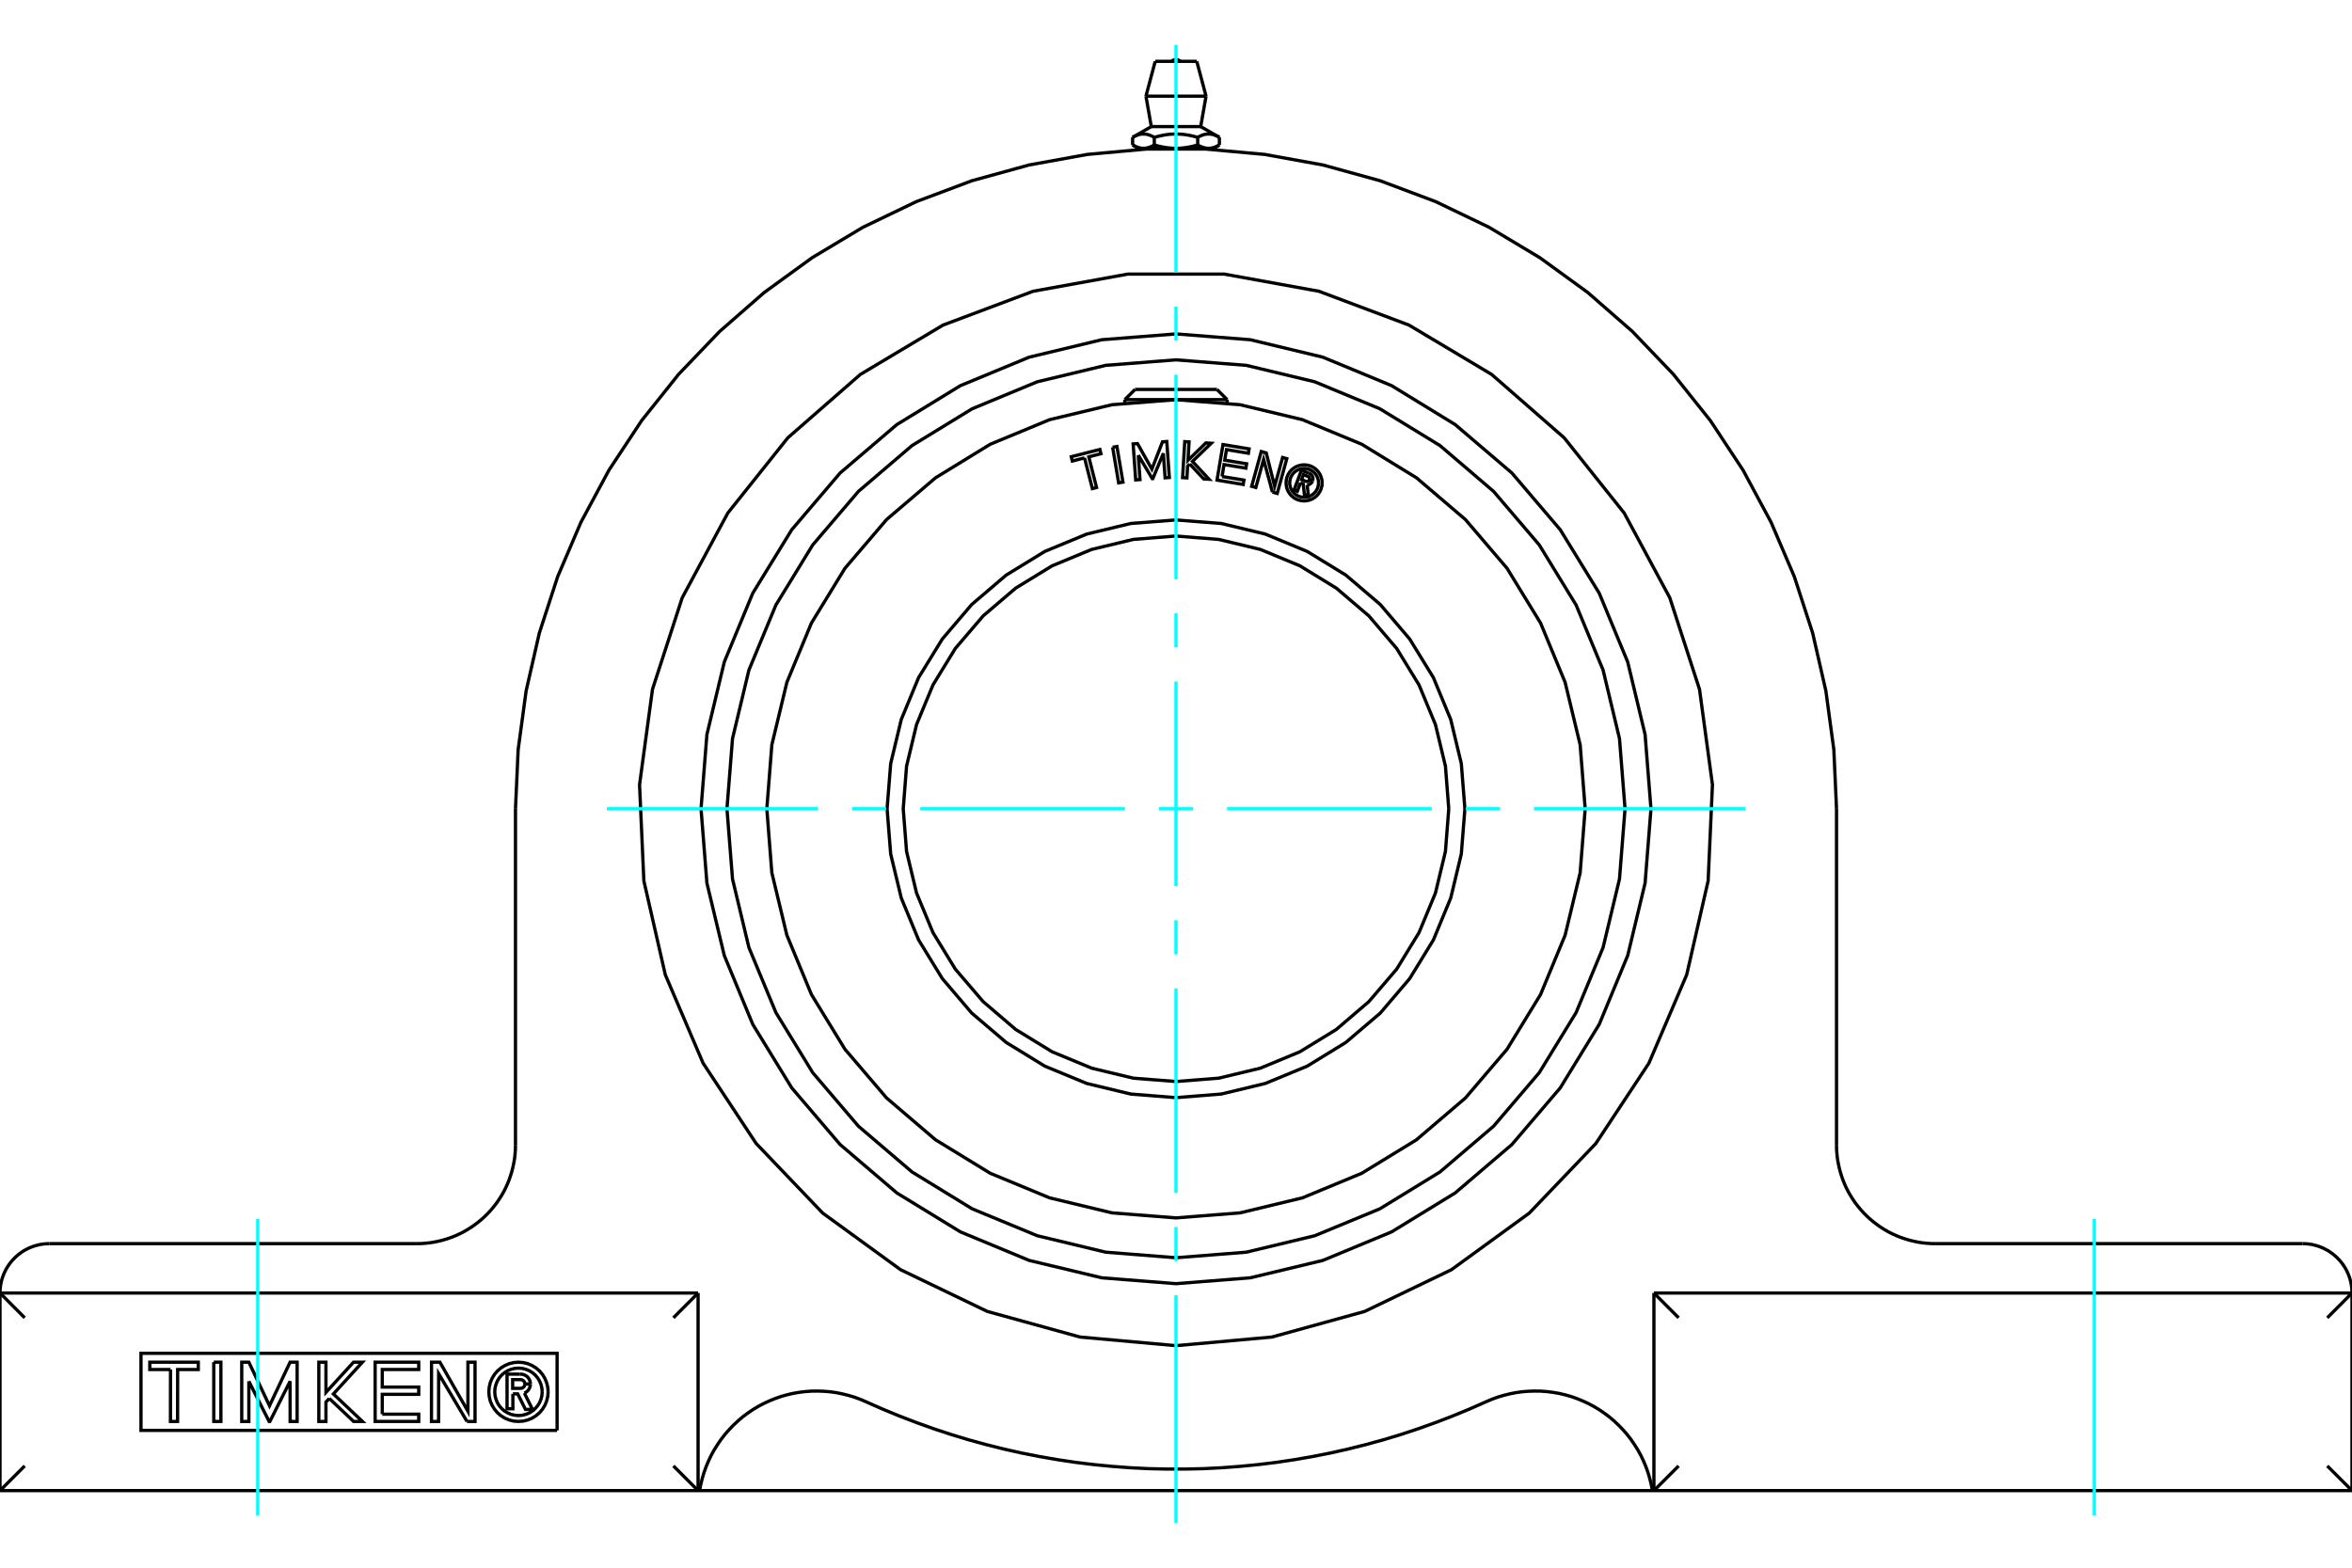 <?xml version="1.0" standalone="no"?>
<!DOCTYPE svg PUBLIC "-//W3C//DTD SVG 1.1//EN"
	"http://www.w3.org/Graphics/SVG/1.1/DTD/svg11.dtd">
<svg xmlns="http://www.w3.org/2000/svg" height="100%" width="100%" viewBox="0 0 36000 24000">
	<rect x="-1800" y="-1200" width="39600" height="26400" style="fill:#FFF"/>
	<g style="fill:none; fill-rule:evenodd" transform="matrix(1 0 0 1 0 0)">
		<g style="fill:none; stroke:#000; stroke-width:50; shape-rendering:geometricPrecision">
			<polyline points="19905,7392 19857,7522 19806,7503 19919,7201 20031,7243"/>
			<polyline points="20091,7362 20095,7348 20096,7333 20096,7318 20092,7304 20087,7290 20079,7277 20069,7266 20058,7256 20045,7248 20031,7243"/>
			<polyline points="20091,7362 20043,7344 20044,7338 20045,7332 20044,7325 20043,7319 20041,7313 20038,7308 20034,7303 20029,7298 20023,7295 20018,7293 19950,7267 19922,7343 19990,7369 19996,7370 20002,7371 20009,7371 20015,7370 20021,7368 20026,7365 20031,7361 20036,7356 20039,7351 20042,7346 20090,7364"/>
			<polyline points="20008,7423 20023,7421 20038,7417 20052,7410 20064,7401 20075,7390 20084,7377 20090,7364"/>
			<polyline points="20008,7423 20026,7592 19965,7569 19947,7408 19905,7392"/>
			<polyline points="18705,7295 19040,7350 19029,7417 18628,7350 18719,6806 19119,6872 19108,6939 18773,6883 18746,7045 19081,7100 19070,7167 18735,7112 18705,7295"/>
			<polyline points="17423,6968 17449,7342 17383,7347 17344,6796 17410,6791 17631,7182 17793,6764 17859,6759 17898,7310 17833,7315 17806,6941 17645,7328 17637,7328 17423,6968"/>
			<polyline points="16600,7010 16413,7058 16397,6992 16835,6881 16851,6946 16665,6994 16784,7463 16720,7480 16600,7010"/>
			<polyline points="17030,6847 17096,6836 17188,7381 17122,7392 17030,6847"/>
			<polyline points="18211,7104 18178,7136 18167,7316 18101,7312 18134,6761 18200,6765 18184,7046 18457,6781 18539,6786 18252,7064 18506,7337 18424,7332 18211,7104"/>
			<polyline points="19476,7534 19341,7034 19222,7463 19158,7445 19305,6913 19381,6934 19510,7444 19632,7004 19696,7022 19549,7554 19476,7534"/>
			<polyline points="20237,7393 20234,7349 20223,7307 20207,7267 20184,7230 20156,7197 20123,7169 20086,7146 20046,7130 20004,7120 19961,7116 19918,7120 19875,7130 19835,7146 19798,7169 19765,7197 19737,7230 19715,7267 19698,7307 19688,7349 19685,7393 19688,7436 19698,7478 19715,7518 19737,7555 19765,7588 19798,7616 19835,7639 19875,7655 19918,7665 19961,7669 20004,7665 20046,7655 20086,7639 20123,7616 20156,7588 20184,7555 20207,7518 20223,7478 20234,7436 20237,7393"/>
			<polyline points="20182,7393 20179,7358 20171,7324 20158,7292 20140,7263 20117,7236 20091,7214 20061,7196 20029,7182 19995,7174 19961,7172 19926,7174 19892,7182 19860,7196 19831,7214 19805,7236 19782,7263 19764,7292 19751,7324 19743,7358 19740,7393 19743,7427 19751,7461 19764,7493 19782,7522 19805,7549 19831,7571 19860,7589 19892,7603 19926,7611 19961,7613 19995,7611 20029,7603 20061,7589 20091,7571 20117,7549 20140,7522 20158,7493 20171,7461 20179,7427 20182,7393"/>
			<polyline points="22175,12382 22124,11729 21971,11092 21720,10486 21378,9928 20952,9429 20454,9004 19896,8662 19290,8411 18653,8258 18000,8206 17347,8258 16710,8411 16104,8662 15546,9004 15048,9429 14622,9928 14280,10486 14029,11092 13876,11729 13825,12382 13876,13035 14029,13672 14280,14277 14622,14836 15048,15334 15546,15760 16104,16102 16710,16353 17347,16506 18000,16557 18653,16506 19290,16353 19896,16102 20454,15760 20952,15334 21378,14836 21720,14277 21971,13672 22124,13035 22175,12382"/>
			<polyline points="22422,12382 22367,11690 22205,11015 21940,10374 21577,9783 21127,9255 20599,8804 20008,8442 19366,8176 18692,8014 18000,7960 17308,8014 16634,8176 15992,8442 15401,8804 14873,9255 14423,9783 14060,10374 13795,11015 13633,11690 13578,12382 13633,13074 13795,13748 14060,14389 14423,14981 14873,15509 15401,15959 15992,16322 16634,16587 17308,16749 18000,16804 18692,16749 19366,16587 20008,16322 20599,15959 21127,15509 21577,14981 21940,14389 22205,13748 22367,13074 22422,12382"/>
			<polyline points="24263,12382 24186,11402 23956,10446 23580,9538 23067,8700 22429,7953 21681,7315 20843,6801 19935,6425 18980,6196 18000,6119 17020,6196 16065,6425 15157,6801 14319,7315 13571,7953 12933,8700 12420,9538 12044,10446 11814,11402 11737,12382 11814,13362 12044,14317 12420,15225 12933,16063 13571,16810 14319,17449 15157,17962 16065,18338 17020,18568 18000,18645 18980,18568 19935,18338 20843,17962 21681,17449 22429,16810 23067,16063 23580,15225 23956,14317 24186,13362 24263,12382"/>
			<line x1="17217" y1="6118" x2="18783" y2="6118"/>
			<line x1="17373" y1="5962" x2="18627" y2="5962"/>
			<polyline points="18000,20601 16532,20469 15112,20077 13784,19438 12592,18571 11574,17506 10762,16277 10183,14922 9855,13485 9789,12013 9987,10553 10442,9151 11140,7854 12059,6702 13169,5732 14434,4977 15813,4459 17263,4196 18737,4196 20187,4459 21566,4977 22831,5732 23941,6702 24860,7854 25558,9151 26013,10553 26211,12013 26145,13485 25817,14922 25238,16277 24426,17506 23408,18571 22216,19438 20888,20077 19468,20469 18000,20601"/>
			<line x1="25315" y1="19795" x2="25315" y2="22820"/>
			<polyline points="25315,19795 36000,19795 35622,20174"/>
			<line x1="25693" y1="20174" x2="25315" y2="19795"/>
			<line x1="35622" y1="22442" x2="36000" y2="22820"/>
			<line x1="36000" y1="19795" x2="36000" y2="22820"/>
			<line x1="25315" y1="22820" x2="25693" y2="22442"/>
			<polyline points="36000,22820 25315,22820 25292,22820 10708,22820 10685,22820 0,22820"/>
			<polyline points="35244,19039 35278,19040 35312,19042 35345,19046 35379,19051 35412,19058 35445,19067 35478,19076 35510,19088 35541,19100 35572,19114 35602,19130 35632,19146 35660,19164 35688,19184 35715,19204 35741,19226 35766,19249 35790,19273 35813,19298 35835,19324 35856,19351 35875,19379 35893,19408 35910,19437 35925,19467 35939,19498 35952,19530 35963,19562 35973,19594 35981,19627 35988,19660 35993,19694 35997,19728 35999,19762 36000,19795"/>
			<line x1="29622" y1="19039" x2="35244" y2="19039"/>
			<polyline points="28110,17527 28111,17595 28116,17663 28123,17730 28134,17797 28148,17863 28164,17929 28184,17994 28206,18058 28231,18121 28259,18183 28290,18244 28324,18303 28360,18360 28398,18416 28440,18470 28483,18522 28529,18572 28577,18620 28627,18666 28679,18709 28733,18750 28789,18789 28846,18825 28905,18859 28966,18890 29028,18918 29091,18943 29155,18965 29220,18985 29285,19001 29352,19015 29419,19026 29486,19033 29554,19038 29622,19039"/>
			<line x1="28110" y1="12382" x2="28110" y2="17527"/>
			<polyline points="7890,12382 7931,11476 8053,10577 8255,9692 8535,8830 8892,7995 9321,7197 9821,6439 10387,5730 11014,5075 11697,4478 12431,3945 13209,3479 14027,3086 14876,2767 15750,2526 16643,2364 17546,2282 18454,2282 19357,2364 20250,2526 21124,2767 21973,3086 22791,3479 23569,3945 24303,4478 24986,5075 25613,5730 26179,6439 26679,7197 27108,7995 27465,8830 27745,9692 27947,10577 28069,11476 28110,12382"/>
			<line x1="7890" y1="17527" x2="7890" y2="12382"/>
			<polyline points="6378,19039 6446,19038 6514,19033 6581,19026 6648,19015 6715,19001 6780,18985 6845,18965 6909,18943 6972,18918 7034,18890 7095,18859 7154,18825 7211,18789 7267,18750 7321,18709 7373,18666 7423,18620 7471,18572 7517,18522 7560,18470 7602,18416 7640,18360 7676,18303 7710,18244 7741,18183 7769,18121 7794,18058 7816,17994 7836,17929 7852,17863 7866,17797 7877,17730 7884,17663 7889,17595 7890,17527"/>
			<line x1="756" y1="19039" x2="6378" y2="19039"/>
			<polyline points="0,19795 1,19762 3,19728 7,19694 12,19660 19,19627 27,19594 37,19562 48,19530 61,19498 75,19467 90,19437 107,19408 125,19379 144,19351 165,19324 187,19298 210,19273 234,19249 259,19226 285,19204 312,19184 340,19164 368,19146 398,19130 428,19114 459,19100 490,19088 522,19076 555,19067 588,19058 621,19051 655,19046 688,19042 722,19040 756,19039"/>
			<polyline points="10708,22820 10726,22726 10749,22634 10776,22543 10808,22453 10845,22365 10886,22279 10932,22196 10983,22115 11037,22036 11095,21961 11158,21889 11224,21820 11293,21755 11366,21693 11442,21636 11521,21582 11602,21533 11686,21488 11773,21448 11861,21412 11951,21380 12043,21354 12135,21332 12229,21316 12324,21304 12419,21297 12514,21296 12609,21299 12704,21307 12799,21320 12892,21339 12985,21362 13076,21389 13166,21422 13253,21459 13509,21572 13768,21679 14029,21779 14292,21873 14558,21961 14826,22042 15095,22116 15367,22184 15640,22245 15914,22299 16190,22347 16466,22388 16744,22422 17022,22449 17301,22470 17581,22484 17860,22490 18140,22490 18419,22484 18699,22470 18978,22449 19256,22422 19534,22388 19810,22347 20086,22299 20360,22245 20633,22184 20905,22116 21174,22042 21442,21961 21708,21873 21971,21779 22232,21679 22491,21572 22747,21459 22834,21422 22924,21389 23015,21362 23108,21339 23201,21320 23296,21307 23391,21299 23486,21296 23581,21297 23676,21304 23771,21316 23865,21332 23957,21354 24049,21380 24139,21412 24227,21448 24314,21488 24398,21533 24479,21582 24558,21636 24634,21693 24707,21755 24776,21820 24842,21889 24905,21961 24963,22036 25017,22115 25068,22196 25114,22279 25155,22365 25192,22453 25224,22543 25251,22634 25274,22726 25292,22820"/>
			<line x1="10685" y1="19795" x2="10685" y2="22820"/>
			<line x1="0" y1="19795" x2="10685" y2="19795"/>
			<polyline points="7850,21339 7850,21567 7761,21567 7761,21037 7959,21037"/>
			<polyline points="8119,21187 8117,21162 8110,21138 8101,21116 8087,21095 8071,21077 8052,21062 8030,21050 8007,21042 7983,21037 7959,21037"/>
			<polyline points="8119,21187 8034,21187 8033,21176 8030,21166 8026,21156 8021,21148 8014,21140 8005,21133 7996,21128 7987,21124 7976,21122 7966,21121 7847,21121 7847,21254 7967,21254 7978,21253 7988,21251 7997,21247 8006,21242 8014,21235 8021,21227 8026,21219 8030,21209 8033,21199 8034,21189 8119,21189"/>
			<polyline points="8026,21327 8048,21316 8068,21301 8086,21282 8100,21261 8110,21238 8116,21214 8119,21189"/>
			<polyline points="8026,21327 8151,21577 8043,21577 7924,21339 7850,21339"/>
			<polyline points="5851,21650 6409,21650 6409,21761 5742,21761 5742,20854 6409,20854 6409,20966 5851,20966 5851,21235 6409,21235 6409,21346 5851,21346 5851,21650"/>
			<polyline points="3809,21146 3809,21761 3700,21761 3700,20854 3809,20854 4125,21521 4440,20854 4548,20854 4548,21761 4441,21761 4440,21146 4131,21761 4119,21761 3809,21146"/>
			<polyline points="2610,20966 2293,20966 2293,20854 3035,20854 3035,20966 2719,20966 2718,21761 2609,21761 2610,20966"/>
			<polyline points="3272,20854 3381,20854 3381,21761 3272,21761 3272,20854"/>
			<polyline points="5040,21409 4989,21464 4989,21761 4880,21761 4880,20854 4989,20854 4989,21316 5411,20854 5547,20854 5103,21340 5547,21761 5412,21761 5040,21409"/>
			<polyline points="7148,21761 6714,21030 6713,21761 6604,21761 6605,20854 6733,20854 7162,21605 7162,20854 7271,20854 7271,21761 7148,21761"/>
			<polyline points="8390,21308 8384,21237 8367,21168 8340,21102 8303,21041 8257,20987 8202,20941 8142,20904 8076,20876 8007,20860 7936,20854 7865,20860 7796,20876 7730,20904 7669,20941 7615,20987 7569,21041 7532,21102 7504,21168 7488,21237 7482,21308 7488,21379 7504,21448 7532,21514 7569,21574 7615,21629 7669,21675 7730,21712 7796,21739 7865,21756 7936,21761 8007,21756 8076,21739 8142,21712 8202,21675 8257,21629 8303,21574 8340,21514 8367,21448 8384,21379 8390,21308"/>
			<polyline points="8299,21308 8294,21251 8281,21196 8259,21143 8229,21094 8192,21051 8149,21014 8101,20984 8048,20963 7993,20949 7936,20945 7879,20949 7824,20963 7771,20984 7722,21014 7679,21051 7642,21094 7612,21143 7591,21196 7577,21251 7573,21308 7577,21365 7591,21420 7612,21473 7642,21521 7679,21564 7722,21601 7771,21631 7824,21653 7879,21666 7936,21671 7993,21666 8048,21653 8101,21631 8149,21601 8192,21564 8229,21521 8259,21473 8281,21420 8294,21365 8299,21308"/>
			<line x1="10685" y1="19795" x2="10307" y2="20174"/>
			<line x1="378" y1="20174" x2="0" y2="19795"/>
			<line x1="10307" y1="22442" x2="10685" y2="22820"/>
			<polyline points="8527,21898 2158,21898 2158,20718 8527,20718 8527,21898"/>
			<line x1="0" y1="22820" x2="378" y2="22442"/>
			<line x1="0" y1="19795" x2="0" y2="22820"/>
			<line x1="18664" y1="2103" x2="18664" y2="2219"/>
			<line x1="17622" y1="1938" x2="18378" y2="1938"/>
			<polyline points="17336,2103 17346,2097 17357,2091 17367,2086 17378,2081 17387,2077 17397,2073 17407,2069 17416,2066 17426,2063 17435,2060 17444,2058 17453,2056 17462,2055 17471,2053 17480,2053 17489,2052 17497,2052 17506,2052 17515,2052 17524,2053 17533,2053 17542,2055 17551,2056 17560,2058 17569,2060 17578,2063 17587,2066 17597,2069 17606,2073 17616,2077 17626,2081 17636,2086 17646,2091 17657,2097 17668,2103 17689,2097 17711,2091 17731,2086 17752,2081 17771,2077 17791,2073 17810,2069 17829,2066 17848,2063 17866,2060 17884,2058 17902,2056 17920,2055 17938,2053 17956,2053 17974,2052 17991,2052 18009,2052 18026,2052 18044,2053 18062,2053 18080,2055 18098,2056 18116,2058 18134,2060 18152,2063 18171,2066 18190,2069 18209,2073 18229,2077 18248,2081 18269,2086 18289,2091 18311,2097 18332,2103 18343,2097 18354,2091 18364,2086 18374,2081 18384,2077 18394,2073 18403,2069 18413,2066 18422,2063 18431,2060 18440,2058 18449,2056 18458,2055 18467,2053 18476,2053 18485,2052 18494,2052 18503,2052 18511,2052 18520,2053 18529,2053 18538,2055 18547,2056 18556,2058 18565,2060 18574,2063 18584,2066 18593,2069 18603,2073 18613,2077 18622,2081 18633,2086 18643,2091 18654,2097 18664,2103"/>
			<polyline points="18498,2271 18494,2270 18489,2270 18485,2270 18480,2270 18475,2269 18471,2269 18466,2269 18462,2268 18457,2267 18453,2266 18448,2266 18444,2265 18439,2264 18434,2262 18430,2261 18425,2260 18421,2259 18416,2257 18411,2256 18407,2254 18402,2252 18397,2251 18392,2249 18387,2247 18383,2245 18378,2243 18373,2240 18368,2238 18363,2236 18358,2233 18353,2231 18348,2228 18343,2225 18337,2222 18332,2219"/>
			<polyline points="18664,2219 18659,2222 18654,2225 18649,2228 18644,2231 18639,2233 18634,2236 18629,2238 18624,2240 18619,2243 18614,2245 18609,2247 18604,2249 18599,2251 18595,2252 18590,2254 18585,2256 18581,2257 18576,2259 18571,2260 18567,2261 18562,2262 18557,2264 18553,2265 18548,2266 18544,2266 18539,2267 18535,2268 18530,2269 18526,2269 18521,2269 18516,2270 18512,2270 18507,2270 18503,2270 18498,2271"/>
			<polyline points="18332,2103 18332,2219 18322,2222 18311,2225 18301,2228 18291,2231 18281,2233 18271,2236 18261,2238 18251,2240 18241,2243 18231,2245 18222,2247 18212,2249 18202,2251 18193,2252 18183,2254 18174,2256 18165,2257 18155,2259 18146,2260 18137,2261 18128,2262 18118,2264 18109,2265 18100,2266 18091,2266 18082,2267 18073,2268 18064,2269 18055,2269 18046,2269 18036,2270 18027,2270 18018,2270 18009,2270 18000,2271 18498,2271 18575,2271"/>
			<polyline points="18000,2271 17991,2270 17982,2270 17973,2270 17964,2270 17954,2269 17945,2269 17936,2269 17927,2268 17918,2267 17909,2266 17900,2266 17891,2265 17882,2264 17872,2262 17863,2261 17854,2260 17845,2259 17835,2257 17826,2256 17817,2254 17807,2252 17798,2251 17788,2249 17778,2247 17769,2245 17759,2243 17749,2240 17739,2238 17729,2236 17719,2233 17709,2231 17699,2228 17689,2225 17678,2222 17668,2219"/>
			<line x1="17668" y1="2103" x2="17668" y2="2219"/>
			<polyline points="17502,2271 17497,2270 17493,2270 17488,2270 17484,2270 17479,2269 17474,2269 17470,2269 17465,2268 17461,2267 17456,2266 17452,2266 17447,2265 17443,2264 17438,2262 17433,2261 17429,2260 17424,2259 17419,2257 17415,2256 17410,2254 17405,2252 17401,2251 17396,2249 17391,2247 17386,2245 17381,2243 17376,2240 17371,2238 17366,2236 17361,2233 17356,2231 17351,2228 17346,2225 17341,2222 17336,2219"/>
			<polyline points="17668,2219 17663,2222 17657,2225 17652,2228 17647,2231 17642,2233 17637,2236 17632,2238 17627,2240 17622,2243 17617,2245 17613,2247 17608,2249 17603,2251 17598,2252 17593,2254 17589,2256 17584,2257 17579,2259 17575,2260 17570,2261 17566,2262 17561,2264 17556,2265 17552,2266 17547,2266 17543,2267 17538,2268 17534,2269 17529,2269 17525,2269 17520,2270 17515,2270 17511,2270 17506,2270 17502,2271"/>
			<line x1="17336" y1="2103" x2="17336" y2="2219"/>
			<polyline points="17425,2271 17502,2271 18000,2271"/>
			<line x1="17540" y1="1472" x2="18460" y2="1472"/>
			<line x1="17682" y1="939" x2="18318" y2="939"/>
			<polyline points="25270,12382 25180,11245 24914,10135 24478,9081 23881,8109 23141,7241 22273,6500 21300,5904 20247,5468 19137,5201 18000,5112 16863,5201 15753,5468 14700,5904 13727,6500 12859,7241 12119,8109 11522,9081 11086,10135 10820,11245 10730,12382 10820,13519 11086,14628 11522,15682 12119,16655 12859,17522 13727,18263 14700,18859 15753,19296 16863,19562 18000,19652 19137,19562 20247,19296 21300,18859 22273,18263 23141,17522 23881,16655 24478,15682 24914,14628 25180,13519 25270,12382"/>
			<polyline points="24873,12382 24788,11307 24537,10258 24124,9262 23560,8342 22860,7522 22040,6821 21120,6258 20124,5845 19075,5593 18000,5509 16925,5593 15876,5845 14880,6258 13960,6821 13140,7522 12440,8342 11876,9262 11463,10258 11212,11307 11127,12382 11212,13457 11463,14506 11876,15502 12440,16422 13140,17242 13960,17942 14880,18506 15876,18918 16925,19170 18000,19255 19075,19170 20124,18918 21120,18506 22040,17942 22860,17242 23560,16422 24124,15502 24537,14506 24788,13457 24873,12382"/>
			<line x1="17217" y1="6118" x2="17217" y2="6168"/>
			<line x1="18783" y1="6168" x2="18783" y2="6118"/>
			<line x1="17373" y1="5962" x2="17217" y2="6118"/>
			<line x1="18783" y1="6118" x2="18627" y2="5962"/>
			<polyline points="18066,939 18055,929 18042,922 18029,916 18015,913 18000,911 17985,913 17971,916 17958,922 17945,929 17934,939"/>
			<line x1="17622" y1="1938" x2="17336" y2="2103"/>
			<line x1="18664" y1="2103" x2="18378" y2="1938"/>
			<line x1="18575" y1="2271" x2="18664" y2="2219"/>
			<line x1="17336" y1="2219" x2="17425" y2="2271"/>
			<line x1="17507" y1="2271" x2="17507" y2="2284"/>
			<line x1="18493" y1="2284" x2="18493" y2="2271"/>
			<line x1="17540" y1="1472" x2="17622" y2="1938"/>
			<line x1="18378" y1="1938" x2="18460" y2="1472"/>
			<line x1="17682" y1="939" x2="17540" y2="1472"/>
			<line x1="18460" y1="1472" x2="18318" y2="939"/>
		</g>
		<g style="fill:none; stroke:#0FF; stroke-width:50; shape-rendering:geometricPrecision">
			<line x1="3945" y1="23198" x2="3945" y2="18661"/>
			<line x1="18000" y1="23313" x2="18000" y2="19829"/>
			<line x1="18000" y1="19307" x2="18000" y2="18785"/>
			<line x1="18000" y1="18263" x2="18000" y2="15132"/>
			<line x1="18000" y1="14610" x2="18000" y2="14088"/>
			<line x1="18000" y1="13566" x2="18000" y2="10434"/>
			<line x1="18000" y1="9912" x2="18000" y2="9390"/>
			<line x1="18000" y1="8868" x2="18000" y2="5737"/>
			<line x1="18000" y1="5215" x2="18000" y2="4693"/>
			<line x1="18000" y1="4171" x2="18000" y2="687"/>
			<line x1="32055" y1="23198" x2="32055" y2="18661"/>
			<line x1="9288" y1="12382" x2="12520" y2="12382"/>
			<line x1="13042" y1="12382" x2="13564" y2="12382"/>
			<line x1="14086" y1="12382" x2="17217" y2="12382"/>
			<line x1="17739" y1="12382" x2="18261" y2="12382"/>
			<line x1="18783" y1="12382" x2="21914" y2="12382"/>
			<line x1="22436" y1="12382" x2="22958" y2="12382"/>
			<line x1="23480" y1="12382" x2="26712" y2="12382"/>
		</g>
	</g>
</svg>

